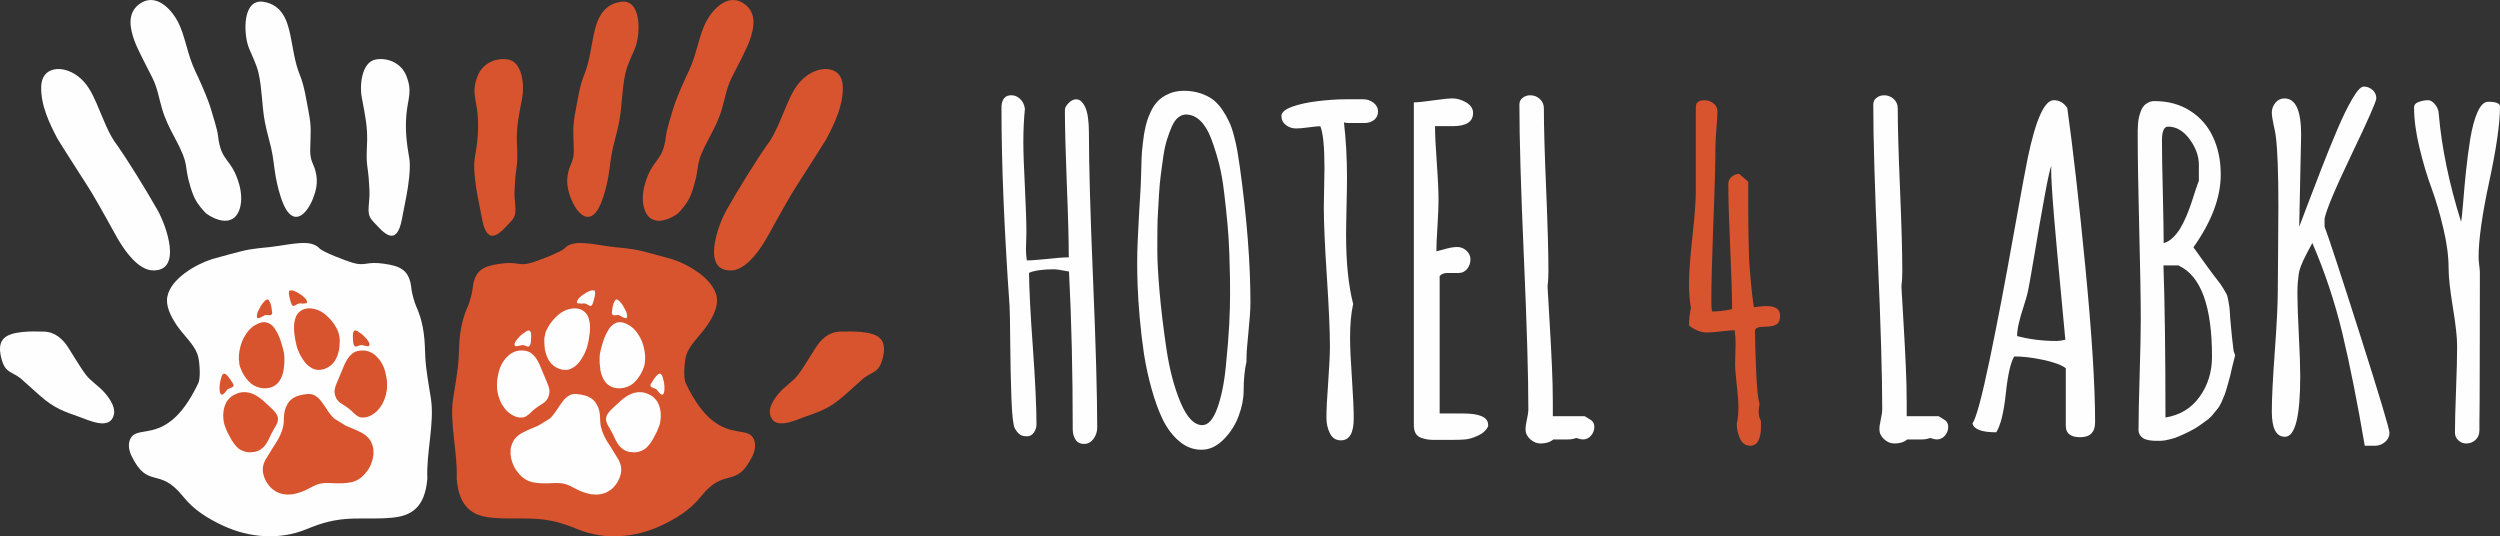<?xml version="1.0" encoding="UTF-8"?>
<!DOCTYPE svg PUBLIC "-//W3C//DTD SVG 1.0//EN" "http://www.w3.org/TR/2001/REC-SVG-20010904/DTD/svg10.dtd">
<!-- Creator: CorelDRAW 2017 -->
<svg xmlns="http://www.w3.org/2000/svg" xml:space="preserve" width="67.564mm" height="14.494mm" version="1.0" style="shape-rendering:geometricPrecision; text-rendering:geometricPrecision; image-rendering:optimizeQuality; fill-rule:evenodd; clip-rule:evenodd"
viewBox="0 0 4794.65 1028.53"
 xmlns:xlink="http://www.w3.org/1999/xlink">
 <rect x="0" y="0" width="4794.65" height="1028.53" fill="#333333" stroke="none"/>
 <defs>
  <style type="text/css">
   <![CDATA[
    .fil2 {fill:#FEFEFE}
    .fil1 {fill:#D8542E}
    .fil0 {fill:#FEFEFE;fill-rule:nonzero}
   ]]>
  </style>
 </defs>
 <g id="Středová_x0020_čára">
  <g id="_1234927514176">
   <path class="fil0" d="M4708.25 829.64c0,-18.45 0.72,-46.21 2.15,-83.11 1.43,-36.77 2,-64.52 2,-82.97 0,-16.74 -2.72,-41.49 -8.16,-74.26 -5.44,-32.9 -8.15,-57.64 -8.15,-74.39 0,-23.32 -3.43,-49.21 -10.3,-77.83 -6.72,-28.61 -14.45,-54.36 -22.75,-77.11 -8.44,-22.74 -16.02,-48.36 -22.89,-76.82 -6.86,-28.61 -10.3,-54.22 -10.3,-77.11 0,-5.01 3.15,-8.59 9.3,-10.73 6.15,-2.15 12.16,-3.15 18.03,-3.15 4.15,0 8.44,2.73 13.02,8.16 4.44,5.29 6.72,11.44 7,18.17 5.58,64.95 19.89,133.75 42.78,206.72 1.14,-5.15 2.43,-17.46 4.01,-36.91 1.57,-19.46 3.29,-39.34 5.44,-59.8 2.14,-20.46 4.86,-41.05 8.15,-61.95 3.43,-20.88 8.01,-37.91 13.87,-51.36 5.87,-13.31 12.74,-20.03 20.46,-20.03 15.17,0 22.74,3 22.74,9.15 0,32.19 -6.86,80.11 -20.59,143.77 -13.74,63.66 -20.47,112.02 -20.47,145.06 0,3.29 0.29,8.3 1.15,14.88 0.86,6.44 1.29,11.45 1.29,14.74l0 13.02c0,25.17 0,63.08 -0.15,113.87 -0.14,50.65 -0.28,88.55 -0.28,113.74 0,4.72 0,11.87 -0.14,21.31 -0.14,9.59 -0.28,16.6 -0.28,21.32l0 19.31c0,7.59 -2.43,13.59 -7.44,18.32 -5.14,4.58 -11.01,6.87 -17.74,6.87 -5.86,0 -10.86,-2.01 -15.16,-6.01 -4.44,-4.14 -6.59,-9.01 -6.59,-14.88zm-250.07 -395.13c8.3,22.03 31.19,91.7 68.52,208.87 37.2,117.16 55.94,179.4 55.94,186.69 0,7.02 -2.86,12.88 -8.44,17.6 -5.58,4.72 -11.88,7.16 -18.88,7.16 -2.43,0 -6.01,0 -10.45,0 -4.44,0 -7.72,0 -9.59,0 -14.02,-82.55 -28.32,-154.22 -42.77,-215.02 -14.59,-60.66 -33.91,-118.6 -57.8,-173.82 -2.57,4.72 -5.86,10.88 -9.73,18.31 -3.86,7.59 -6.43,12.74 -7.72,15.31 -1.29,2.72 -2.86,6.58 -4.87,11.73 -1.85,5.14 -3.14,9.87 -3.72,13.87 -0.57,4.01 -1.14,9.15 -1.72,15.31 -0.57,6.15 -0.85,13.44 -0.85,21.74 0,17.88 1,44.49 2.71,79.69 1.87,35.2 2.72,61.66 2.72,79.54 0,77.4 -9.72,116.17 -29.32,116.17 -16.74,0 -25.18,-16.02 -25.18,-48.21 0,-25.75 2,-64.23 5.72,-115.73 3.72,-51.36 5.73,-89.99 5.73,-115.74 0,-11.45 0.14,-35.91 0.57,-73.68 0.43,-37.76 0.57,-67.52 0.57,-89.26 0,-62.38 -1.58,-107.16 -5,-134.19 -0.29,-3.15 -1.58,-10.01 -4.01,-20.74 -2.29,-10.73 -3.58,-18.74 -3.58,-24.18 0,-7.15 2.43,-13.59 7.01,-19.03 4.58,-5.44 10.44,-8.16 17.31,-8.16 21.32,0 31.9,23.18 31.9,69.68 0,0.28 -1.28,59.08 -3.71,176.52 1.85,-5 7.15,-19.03 15.87,-41.91 8.73,-22.89 17.6,-46.21 26.9,-69.96 9.15,-23.74 19.03,-47.92 29.47,-72.67 10.45,-24.75 20.31,-44.92 29.61,-60.8 9.15,-15.73 16.45,-23.6 21.74,-23.6 6.44,0 12.01,2.15 17.02,6.44 4.87,4.44 7.3,9.73 7.3,16.16 0,5.58 -15.59,41.06 -46.92,106.44 -31.33,65.38 -48.79,106.72 -52.36,124.32l0 15.17zm-300.14 -191.7c-7.86,0 -11.72,8.87 -11.72,26.75 0,23.31 0.57,56.93 1.71,100.85 1,44.06 1.57,75.97 1.57,95.84 5.88,-1.43 11.6,-4.72 17.03,-9.86 5.44,-5.15 10.16,-11.01 14.3,-17.6 4.01,-6.58 8.02,-14.45 11.88,-23.46 3.87,-9.15 7,-17.32 9.45,-24.75 2.43,-7.44 5,-15.6 8.01,-24.47 2.85,-9.01 5.14,-15.45 6.86,-19.31l0 -30.62c0,-16.73 -5.86,-33.18 -17.74,-49.21 -11.87,-16.16 -25.75,-24.17 -41.34,-24.17zm20.46 266.66l0 -0.43 -29.33 0c2.58,70.95 3.87,168.24 3.87,291.69 27.61,-4.44 49.5,-17.59 65.38,-39.63 15.87,-21.89 23.89,-47.64 23.89,-77.25 0,-96.71 -21.32,-154.8 -63.8,-174.39zm108.15 172.25c-1.28,5.58 -3.29,13.31 -5.86,23.03 -1.86,8.87 -3.43,15.45 -4.58,19.46 -1.14,4 -2.58,9.58 -4.58,16.74 -2,7.15 -3.73,12.44 -5.01,15.87 -1.43,3.58 -3.43,8.15 -5.86,13.87 -2.58,5.73 -5.01,10.02 -7.59,13.02 -2.57,2.87 -5.58,6.59 -9.15,11.16 -3.72,4.72 -7.58,8.44 -11.87,11.3 -4.14,3.01 -8.87,6.29 -14.16,10.16 -5.29,3.73 -11.3,7.3 -17.88,10.6 -6.58,3.43 -13.73,6.72 -21.6,10.01 -3.29,1.71 -8.87,3.58 -16.74,5.58 -7.73,1.86 -13.31,2.86 -16.74,2.86 -0.28,0 -0.85,0 -1.71,0 -4.44,0 -7.87,0 -10.44,0 -2.44,0 -6.02,-0.28 -10.74,-1 -4.58,-0.72 -8.15,-1.86 -10.59,-3.15 -2.58,-1.43 -4.86,-3.58 -7.01,-6.29 -2,-2.86 -3.14,-6.29 -3.14,-10.59 0,-23.46 0.72,-58.65 2.14,-105.72 1.44,-46.93 2.15,-82.11 2.15,-105.72 0,-38.48 -1,-96.71 -3,-174.39 -1.86,-77.83 -2.87,-136.05 -2.87,-174.53 0,-0.57 0,-1.44 0,-2.58 0,-4.72 0,-8.58 0,-11.3 0,-2.86 0.14,-6.87 0.57,-12.16 0.43,-5.29 1,-9.72 1.86,-13.16 0.86,-3.58 2,-7.44 3.58,-11.59 1.58,-4.14 3.43,-7.59 5.72,-10.02 2.15,-2.57 5.01,-4.72 8.59,-6.58 3.43,-1.86 7.44,-2.72 11.87,-2.72 26.32,0 49.21,6.3 68.53,18.74 19.45,12.45 34.04,29.19 43.77,50.36 9.87,21.03 14.74,45.06 14.74,71.95 0,43.64 -17.45,89.98 -52.36,139.35 9.45,13.3 18.74,26.18 27.61,38.48 9.01,12.3 15.31,20.59 18.88,25.03 3.58,4.29 7.44,9.73 11.3,16.31 3.86,6.58 6.15,10.58 6.72,12.16 0.57,1.58 1.58,5.87 2.87,13.16 1.43,7.3 2.29,13.6 2.43,18.88 0.14,5.3 0.86,15.17 2.29,29.76 1.28,14.59 3,29.61 5,45.35 0.29,1 0.86,2.72 1.72,4.73 0.72,2.14 1.14,3.29 1.14,3.58zm-322.17 -476.68c11.16,79.4 22.89,182.54 35.18,309.73 12.31,127.18 18.46,225.46 18.46,295.13 0,19.03 -9.59,28.61 -28.61,28.61 -18.46,0 -27.61,-7.3 -27.61,-21.89l0 -110.44c-8.15,-6.29 -22.6,-11.59 -43.34,-16.02 -20.89,-4.44 -39.35,-6.58 -55.52,-6.58 -7,11.59 -12.44,35.33 -16.17,71.24 -3.86,35.91 -9.86,60.65 -18.31,74.25 -27.61,0 -42.78,-5.58 -45.64,-16.89 7.3,-10.58 18.17,-51.35 32.91,-122.02 14.73,-70.67 29.76,-149.49 45.2,-236.19 15.59,-86.84 24.89,-137.2 27.9,-151.08 15.45,-73.82 32.05,-110.73 49.93,-110.73 10.58,0 19.17,4.87 25.61,14.59l0 -1.71zm-3.44 446.49c-0.85,-10.16 -3.72,-40.63 -8.58,-91.42 -4.87,-50.78 -9.15,-98.57 -13.02,-143.63 -3.72,-44.92 -5.58,-75.1 -5.58,-90.56 0,-3.57 0.14,-6 0.43,-7.44 -2,2.29 -6.29,21.32 -12.88,57.22 -6.58,35.92 -13.31,74.26 -20.03,115.03 -6.87,40.92 -11.3,65.38 -13.31,73.25 -1.28,5.29 -3.86,13.59 -7.44,25.03 -3.72,11.45 -6.58,21.46 -8.59,30.05 -2.14,8.73 -3.29,17.17 -3.57,25.46 23.74,6.29 49.06,9.45 76.24,9.45 4.15,0 9.59,-0.87 16.31,-2.43zm-304.29 146.63l61.24 0c1.43,0.86 3.57,2.15 6.44,4.01 3,1.86 5,3.14 6.29,4 1.29,0.86 2.58,2.43 3.87,4.58 1.14,2.29 1.86,4.87 1.86,7.59 0,6.44 -2.14,12.16 -6.29,17.02 -4.29,5.01 -9.45,7.44 -15.59,7.44 -1,0 -2.43,-0.14 -3.87,-0.43 -1.57,-0.28 -3.29,-0.71 -5.14,-1.28 -1.72,-0.57 -3.15,-0.86 -3.87,-1.14 -4.86,1.86 -10.3,2.86 -16.45,2.86 -3,0 -7.58,0 -13.74,0 -6.15,0 -10.86,0 -13.87,0 -5.86,5.14 -14.02,7.73 -24.32,7.73 -7.3,0 -13.87,-2.73 -19.88,-8.16 -6.01,-5.43 -9.01,-11.87 -9.01,-19.03 0,-4.58 0.86,-10.87 2.72,-19.17 1.86,-8.15 2.72,-14.45 2.72,-18.59 0,-65.1 -2.86,-162.67 -8.58,-292.57 -5.73,-130.04 -8.59,-227.6 -8.59,-292.69 0,-5.29 2,-9.59 6.29,-12.74 4.14,-3.29 9.01,-4.86 14.59,-4.86 7.01,0 13.16,2.43 18.32,7.15 5.15,4.86 7.72,10.73 7.72,17.88 0,34.62 1.43,86.69 4.44,156.22 2.86,69.38 4.29,121.31 4.29,155.79 0,10.16 -0.43,19.31 -1.58,27.61l0 3.72c0.86,16.17 2.14,39.2 4.01,69.24 1.71,30.05 3.29,57.23 4.29,81.69 1.14,24.47 1.71,47.65 1.71,69.38l0 26.75zm-678.68 0l61.23 0c1.43,0.86 3.58,2.15 6.44,4.01 2.99,1.86 5,3.14 6.29,4 1.28,0.86 2.58,2.43 3.87,4.58 1.14,2.29 1.85,4.87 1.85,7.59 0,6.44 -2.14,12.16 -6.29,17.02 -4.29,5.01 -9.45,7.44 -15.6,7.44 -1,0 -2.43,-0.14 -3.86,-0.43 -1.58,-0.28 -3.29,-0.71 -5.15,-1.28 -1.72,-0.57 -3.14,-0.86 -3.86,-1.14 -4.86,1.86 -10.3,2.86 -16.45,2.86 -3.01,0 -7.59,0 -13.74,0 -6.15,0 -10.86,0 -13.87,0 -5.86,5.14 -14.02,7.73 -24.32,7.73 -7.3,0 -13.87,-2.73 -19.88,-8.16 -6.01,-5.43 -9.02,-11.87 -9.02,-19.03 0,-4.58 0.87,-10.87 2.73,-19.17 1.86,-8.15 2.72,-14.45 2.72,-18.59 0,-65.1 -2.86,-162.67 -8.59,-292.57 -5.72,-130.04 -8.58,-227.6 -8.58,-292.69 0,-5.29 2,-9.59 6.29,-12.74 4.14,-3.29 9.01,-4.86 14.59,-4.86 7.01,0 13.16,2.43 18.31,7.15 5.15,4.86 7.73,10.73 7.73,17.88 0,34.62 1.43,86.69 4.44,156.22 2.86,69.38 4.29,121.31 4.29,155.79 0,10.16 -0.43,19.31 -1.58,27.61l0 3.72c0.86,16.17 2.14,39.2 4,69.24 1.72,30.05 3.29,57.23 4.29,81.69 1.15,24.47 1.72,47.65 1.72,69.38l0 26.75zm-217.02 -5.15c29.33,0 44.49,0 45.21,0 31.9,0 47.78,7.3 47.78,21.89l0 2.72c-3.86,7.86 -10.45,13.88 -19.88,18.03 -9.3,4.29 -17.46,6.58 -24.46,7.15 -7.01,0.57 -16.17,0.86 -27.61,0.86l-26.9 0c-6.44,0 -11.59,-0.15 -15.46,-0.57 -4,-0.43 -8.44,-1.57 -13.45,-3.14 -5,-1.72 -8.72,-4.58 -11.16,-8.58 -2.29,-4.15 -3.58,-9.3 -3.58,-15.74l0 -619.31c7.3,0 19.74,-1.28 37.34,-3.86 17.59,-2.43 29.9,-3.73 36.91,-3.73 8.58,0 17.31,2.58 26.18,7.73 8.73,5.15 13.16,11.88 13.16,20.17 0,16.88 -13.02,25.33 -38.91,25.33 -2.87,0 -7.01,0 -12.45,0 -5.44,0 -9.59,0 -12.31,0 -4.15,0 -7.3,0 -9.3,0 0,15.59 1.14,39.34 3.44,70.82 2.29,31.61 3.29,55.22 3.29,70.96 0,11.45 -0.72,28.18 -2,50.07 -1.43,21.89 -2.14,37.91 -2.14,48.07 3.14,-0.57 7.29,-1.72 12.58,-3.14 5.3,-1.58 10.16,-2.73 14.74,-3.73 4.44,-0.86 8.73,-1.28 12.87,-1.28 6.44,0 12.31,2.29 17.45,7 5.15,4.73 7.73,10.3 7.73,16.6 0,7.01 -2.14,13.02 -6.29,18.31 -4.15,5.29 -9.59,7.88 -16.31,7.88 -1.72,0 -5,0 -9.87,0 -4.86,0 -8.73,0 -11.59,0 -6.58,0 -11.73,1.99 -15.02,5.86l0 263.65zm-165.94 -210.44l0 0.43c-4,18.17 -5.87,39.91 -5.87,65.37 0,17.32 1.14,43.07 3.58,77.11 2.29,34.05 3.44,59.8 3.44,77.11 0,27.9 -8.16,41.92 -24.61,41.92 -9.59,0 -16.59,-4.44 -21.03,-13.45 -4.44,-8.87 -6.73,-18.89 -6.73,-29.76 0,-15.31 1.14,-38.19 3.43,-68.67 2.14,-30.47 3.29,-53.22 3.29,-68.24 0,-29.61 -2.01,-74.24 -5.88,-133.76 -3.86,-59.37 -5.86,-104 -5.86,-133.61 0,-4.44 0.29,-15.31 0.57,-32.62 0.43,-17.31 0.71,-31.47 0.71,-42.34 0,-41.06 -2.71,-67.67 -8,-79.98 -4.14,0 -11.59,0.72 -22.18,2.14 -10.59,1.43 -18.74,2.15 -24.32,2.15 -7.3,0 -13.74,-2.15 -19.46,-6.59 -5.72,-4.44 -8.58,-10.16 -8.58,-17.3 0,-6.88 6.87,-12.74 20.46,-17.74 13.73,-5.01 30.47,-8.59 50.07,-10.88 19.74,-2.29 36.91,-3.43 51.36,-3.43 14.59,0 26.46,0 35.62,0 7.01,0 13.45,2.29 19.17,6.72 5.72,4.44 8.58,10.01 8.58,16.88 0,6.72 -2.58,12.01 -7.59,16.02 -5,3.87 -11.16,5.88 -18.45,5.88 -3.58,0 -8.73,0 -15.45,0 -6.73,0 -11.73,0 -15.17,0 -3.86,0 -6.87,-0.43 -8.72,-1.3 3.85,33.06 5.86,68.24 5.86,105.73 0,12.01 -0.28,30.32 -0.86,55.08 -0.57,24.75 -0.87,43.2 -0.87,55.51 0,52.21 4.44,96.14 13.45,131.61zm-210.01 167.1c0,14.87 -3.14,30.89 -9.45,47.92 -6.29,17.03 -15.87,32.05 -28.9,45.21 -13.01,13.16 -27.18,19.74 -42.49,19.74 -15.45,0 -29.47,-5.29 -42.2,-15.88 -12.74,-10.72 -23.18,-24.31 -31.47,-40.91 -8.16,-16.6 -15.45,-36.48 -21.89,-59.51 -6.44,-23.04 -11.3,-45.64 -14.73,-67.53 -3.29,-21.89 -6,-45.06 -8.15,-69.38 -2.14,-24.33 -3.43,-44.49 -4,-60.66 -0.57,-16.02 -0.87,-31.04 -0.87,-45.06 0,-14.45 0.43,-29.47 1.15,-45.06 0.72,-15.45 1.58,-33.91 2.86,-55.22 1.28,-21.45 2.15,-36.48 2.72,-45.06 0.29,-5.16 0.57,-13.45 0.86,-25.19 0.28,-11.73 0.57,-21.74 0.86,-29.76 0.28,-8.15 1.14,-18.17 2.58,-30.04 1.28,-11.88 3,-22.03 5.01,-30.33 1.85,-8.44 4.86,-17.32 9.01,-26.47 4,-9.15 8.87,-16.73 14.45,-22.46 5.58,-5.72 12.59,-10.44 21.17,-14.16 8.44,-3.86 18.17,-5.72 29.04,-5.72 11.16,0 21.61,1.58 31.05,4.58 9.45,3.15 17.6,7.16 24.18,12.02 6.44,4.87 12.45,11.44 18.03,19.31 5.44,8.02 9.87,15.88 13.31,23.46 3.58,7.44 6.73,16.6 9.44,27.33 2.87,10.58 4.87,20.03 6.3,28.32 1.43,8.3 3,18.03 4.58,29.19 13.73,98.28 20.59,185.69 20.59,262.52 0,12.58 -1.28,31.04 -3.72,55.08 -2.57,24.18 -3.86,42.06 -3.86,53.93l0 3.73c-3.58,15.74 -5.44,34.47 -5.44,56.08zm-110.58 -530.04c-5.29,0 -10.44,2 -15.17,5.86 -4.72,3.87 -8.72,9.73 -12.16,17.6 -3.29,7.87 -6.44,16.17 -9.15,24.89 -2.86,8.87 -5.14,19.6 -7.01,32.33 -1.71,12.73 -3.29,24.18 -4.72,34.47 -1.43,10.3 -2.57,22.6 -3.43,36.92 -0.87,14.16 -1.44,25.89 -2.01,34.76 -0.57,8.87 -1,19.74 -1.14,32.19 -0.14,12.59 -0.14,21.03 -0.14,25.18 0,4.15 0,10.01 0,17.6 0,18.45 1.43,44.05 4.15,76.68 2.85,32.62 7.15,69.38 13.16,110.02 6.01,40.63 15.17,75.24 27.33,104.01 12.16,28.75 26.03,43.2 41.63,43.2 11.3,0 20.74,-10.72 28.61,-32.04 7.73,-21.32 13.31,-48.07 16.46,-80.26 3.29,-32.05 5.44,-59.23 6.58,-81.25 1.14,-22.03 1.58,-41.06 1.58,-56.94 0,-11.16 0,-22.03 -0.15,-32.76 -0.14,-10.59 -0.57,-26.04 -1.28,-46.21 -0.71,-20.32 -1.85,-39.2 -3.58,-56.94 -1.57,-17.74 -3.71,-37.33 -6.29,-58.94 -2.43,-21.46 -5.86,-40.63 -10.16,-57.36 -4.44,-16.74 -9.3,-32.48 -14.88,-47.07 -5.58,-14.73 -12.58,-26.04 -20.74,-34.04 -8.3,-7.87 -17.45,-11.88 -27.46,-11.88zm-232.19 -7.87c-0.28,-4.15 1.86,-8.73 6.72,-13.73 4.72,-5.01 9.73,-7.58 15.03,-7.58 6.72,0 12.44,5 17.16,15.02 4.73,10.16 7.15,26.61 7.15,49.5 0,62.8 2.73,157.07 8.01,282.96 5.29,125.76 7.87,219.88 7.87,282.4 0,7.59 -2.29,14.59 -7.01,21.18 -4.86,6.58 -10.87,9.87 -18.03,9.87 -7.59,0 -13.16,-2.87 -16.6,-8.44 -3.58,-5.58 -5.29,-12.16 -5.29,-20.03 0,-106.58 -2.29,-207.29 -7.15,-302.15 -15.31,-2.85 -24.47,-4.29 -27.61,-4.29 -22.6,0 -38.91,2.29 -49.06,6.87 0.28,31.19 2.71,79.25 7.43,143.92 4.58,64.67 6.87,113.59 6.87,146.93 0,5.58 -1.72,10.73 -5,15.45 -3.43,4.72 -7.73,7.15 -13.02,7.15 -5.86,0 -10.44,-1.14 -13.59,-3.29 -3.29,-2.29 -6.59,-6.15 -9.87,-11.73 -3.14,-5.44 -5.29,-24.47 -6.59,-57.23 -1.14,-32.9 -1.99,-68.81 -2.29,-108.02 -0.28,-39.05 -0.71,-62.37 -1.28,-69.95 -10.3,-146.93 -15.46,-272.39 -15.46,-376.11l0 -6.29c0.86,-14.31 7.16,-21.46 18.88,-21.46 6.16,0 11.74,2.29 16.74,7.01 5.01,4.58 8.16,10.87 9.3,19.03 -2,20.03 -3.01,41.2 -3.01,63.52 0,19.17 1.01,48.06 3.01,86.7 1.85,38.62 2.86,67.66 2.86,86.83 0,3.29 -0.14,8.59 -0.43,15.73 -0.28,7.16 -0.43,12.45 -0.43,16.02 0,8.01 0.58,15.31 1.72,21.89 8.87,0 22.32,-1.01 40.06,-2.87 17.73,-2 31.18,-3 40.34,-3 0,-30.18 -1.14,-76.68 -3.72,-139.34 -2.43,-62.8 -3.72,-110.3 -3.72,-142.49z"/>
   <path class="fil1" d="M3321.85 592.88c0,-25.75 -1.14,-65.1 -3.58,-118.45 -2.43,-53.22 -3.57,-93.71 -3.57,-121.75 0,-5.86 2.29,-10.59 6.72,-14.02 4.44,-3.43 9.01,-5.29 13.87,-5.29l17.6 15.16c0,3.29 0,12.02 0,26.19 0,14.16 0,23.46 0,27.89 0,4.44 0,13.02 0.14,25.76 0.14,12.73 0.28,22.03 0.43,27.89 0.15,5.87 0.43,14.45 0.72,25.75 0.14,11.3 0.57,20.6 1.15,27.9 0.57,7.3 1.28,15.73 2.14,25.61 0.86,9.73 1.72,19.03 2.72,27.61 1,8.73 2.14,17.3 3.58,26.03 0.57,0 3.86,-0.43 10.02,-1.14 6.15,-0.71 11.01,-1 14.73,-1 17.02,0 25.46,6.15 25.46,18.46 0,8.44 -2.43,14.02 -7.3,16.88 -4.86,2.71 -11.73,4.14 -20.74,4.14 -13.45,0 -20.03,2.58 -20.03,7.58 0,19.17 0.72,45.78 2.29,79.54 1.43,33.76 3.72,53.94 6.44,60.37 -1.14,6.73 -1.71,12.02 -1.71,15.88 0,7.01 1.43,12.73 4.29,17.17l0 15.6c0,8 -1.72,15.45 -4.86,22.17 -3.29,6.73 -8.44,10.02 -15.74,10.02 -8.58,0 -15.02,-4.44 -19.31,-13.16 -4.15,-8.87 -6.3,-18.03 -6.3,-27.47l0 -3c2.01,-6.58 3.01,-17.03 3.01,-30.91 0,-9.44 -1,-23.46 -3.15,-41.91 -2.14,-18.32 -3.14,-32.19 -3.14,-41.34 0,-4.29 0.14,-10.45 0.43,-18.74 0.28,-8.15 0.43,-14.45 0.43,-18.6 0,-9.72 -0.57,-18.59 -1.72,-26.32 -5.01,0 -13.59,0.71 -25.6,2.14 -12.02,1.43 -21.32,2.15 -28.04,2.15l0 0c-10.88,0 -22.18,-4.44 -33.91,-13.31 0,-12.88 1.29,-23.89 3.73,-33.19 -2.43,-13.31 -3.73,-29.47 -3.73,-48.21 0,-19.45 2.15,-48.93 6.44,-88.41 4.29,-39.34 6.58,-68.24 6.58,-86.7l0 -158.94c0,-3.58 0.28,-6.44 0.72,-8.58 0.57,-2.15 2.15,-4.01 4.72,-5.58 2.43,-1.72 6.15,-2.58 10.88,-2.58 6.43,0 12.15,2 17.3,5.87 5.3,3.86 7.87,9.01 7.87,15.45 0,7.3 -0.72,18.32 -2,33.19 -1.14,14.73 -1.86,25.89 -1.86,33.47 0,31.33 -1.29,80.4 -4.01,147.5 -2.57,67.1 -3.86,117.17 -3.86,150.35 0,6.72 0.43,13.16 1.15,19.31 11.72,0 24.6,-1.43 38.62,-4.43z"/>
   <path class="fil1" d="M1314.65 687.31c-2.84,15.51 -3.48,39.2 0.38,47.34 17.07,36.01 34.08,57.51 49.97,70.66 36.95,30.59 67.8,16 79.08,33.91 6.6,10.49 4.55,24.01 -1.09,35.51 -31.62,64.54 -52.29,19.37 -98.54,77.26 -20.73,25.92 -47.18,42.41 -77.56,56.49 -49.6,22.99 -107.62,27.58 -158.91,6.56 -31.44,-12.88 -54.42,-19.32 -89.21,-20.46 -24.51,-0.8 -48.28,0.89 -75.86,-1.75 -35.89,-3.45 -62.64,-18.95 -67.1,-75.25 2.36,-48.01 -13.74,-105.47 -7,-151.81 3.94,-27.11 9.79,-54.65 11.03,-82.28 1.18,-26.11 0.31,-58.34 17.94,-97.24 2.5,-5.53 7.84,-24.41 8.45,-31.25 3.41,-38.29 22.36,-44.64 52.47,-49.15 34.81,-5.21 35.48,5.51 60.63,-1.94 12.5,-3.7 56.74,-20.39 63.44,-27.56 5.56,-5.95 13.01,-8.82 21.31,-9.89 19.04,-2.46 52.34,5.19 74.1,7.42 36.2,3.71 39.44,3.51 80.74,14.88 9.79,2.7 19.59,5.39 29.39,8.08 31.26,9.84 79.66,37.51 86.21,72.24 3.31,17.54 -6.15,37.12 -18.36,55.15 -14.36,21.22 -37.1,38.95 -41.52,63.07zm78.72 -284.53c23.31,-41.15 60.53,-100.69 76.14,-122.58 17.94,-22.38 28.81,-54.98 40.98,-82.59 9.22,-20.9 18.39,-38.75 36.23,-51.97 29.05,-21.54 68.91,-18.36 69.72,20.71 0.75,36.05 -15.63,69.74 -31.06,99.34 -2.38,4.57 -58.69,92.54 -59.51,93.69 -5.3,7.52 -33.16,56.49 -50.64,88.61 -27.32,50.19 -52.4,69.44 -71.37,70.52 -59.34,3.38 -27.67,-85.39 -10.48,-115.74zm-116.14 -142.01c1.56,-13.87 9.79,-37.54 13.43,-51.02 3.47,-12.84 15.04,-40.5 24.46,-61 2.01,-4.38 4.04,-8.64 6.04,-12.85 15.75,-33.23 18.99,-68.18 33.81,-95.45 14.55,-26.8 44.53,-55.3 74.63,-31.51 22.42,17.72 16.22,46.5 7.98,69.18 -6.26,17.29 -22.94,48.11 -34.32,70.87 -10.09,20.18 -12.87,40.25 -18.67,59.78 -6.26,21.06 -14.65,37.23 -23.99,54.67 -30.73,57.41 -16.35,48.94 -30.59,95.43 -6.46,21.13 -11.61,31.32 -29.79,50.4 -23.31,16.85 -55.87,24.45 -65.28,-11.32 -3.48,-13.21 -2.43,-29.61 1.68,-44.18 14.55,-51.48 34.79,-41.29 40.61,-93.01zm-188.11 100c-2.09,-10.38 -1.91,-21.08 1.6,-34.08 3.31,-12.28 10.08,-18.45 9.76,-39.12 -0.53,-34.68 -3.16,-41.11 3.44,-75.29 4.26,-22.05 7.76,-47.31 16.19,-67.93 10.67,-26.07 12.92,-51.63 18.64,-78 5.19,-23.87 14.24,-57.33 51.74,-62.87 39.47,-5.85 37.67,57.67 29.13,84.06 -4.29,13.26 -15.62,32.96 -20.05,52.49 -7.18,31.65 -6.24,63.43 -12.37,94.92 -3.09,15.88 -7.76,31.93 -11.57,47.82 -4.66,19.4 -5.69,37.8 -9.1,56.79 -2.33,12.99 -7.15,33.94 -14.04,50.47 -23.28,55.82 -55.54,9.7 -63.37,-29.25zm-101.2 -13.38c-1.99,28.73 -1.34,24.59 0.35,47.43 1.65,22.11 -3.31,24.38 -17.93,40.02 -17.94,19.19 -36.92,31.5 -45.63,-14.02 -3.41,-17.83 -7.48,-38.23 -8.66,-44.45 -4.24,-22.19 -7.94,-51.06 -6.17,-68.96 6.15,-34.93 8.5,-58.79 6.18,-86.86 -2.68,-32.37 -12.39,-44.57 0.45,-76.04 9.34,-22.88 34.3,-34.35 57.79,-30.47 29.02,4.79 31.48,53.91 27.18,73.38 -0.6,3.69 -2.59,13.53 -4.46,23.67 -6.21,33.69 -6.51,48.18 -5.09,77.43 1.33,27.39 -2.75,35.2 -4.02,58.86zm661.32 384.28c-10.11,9.01 -20.22,18.03 -30.32,27.04 -27.92,24.92 -48.48,31.19 -75.23,40.66 -19.47,6.89 -59.53,26.7 -66.73,-4.26 -4.02,-17.25 14.07,-39.46 25.8,-50.13 20.18,-18.33 21.84,-15.85 38.08,-40.8 8.46,-12.99 17.76,-28.18 22.72,-36.12 10.72,-17.15 25.89,-31.53 47.32,-32.06 13.78,-0.35 27.18,-0.7 41.12,0.71 32.2,3.26 48.34,13.28 42.09,44.76 -7.71,38.78 -22.31,27.61 -44.86,50.19z"/>
   <path class="fil2" d="M1108.09 581.65l7.48 0.62c1.81,-0.06 4.09,-0.7 6.05,-0.29 10.11,2.12 12.84,15.56 19.18,-14.6 0.53,-2.51 0.89,-5.36 0.33,-7.71l-0.72 -2.45c-5.68,-1.19 -8.65,0.18 -14.83,3.42 -0.09,0.05 -0.22,0.11 -0.31,0.16l-6.2 3.9c-4.07,2.65 -9.88,7.3 -11.91,11.77 -0.7,1.54 -1.49,4.68 0.92,5.19zm78.57 22.64c2.33,0.5 5.46,3.22 7.78,4.09 3.68,1.37 10.82,5.85 7.54,-7.42 -0.51,-2.07 -0.84,-2.6 -1.61,-4.36l-5.4 -10.2c-2.87,-4.45 -3.19,-4.42 -6.28,-7.98l-1.62 -1.86c-0.58,-0.52 -0.44,-0.38 -1.2,-0.88 -4.89,-3.23 -6,-0.31 -8.03,3.65 -1.55,3.02 -1.65,5.09 -2.78,8.53l-1.65 12.19c0.98,7.69 8.66,3.29 13.25,4.25zm-199.66 54.56c-2.14,10.16 11.8,1.97 16.98,3.07 3.39,0.71 4.41,1.93 7.52,2.58 7.85,1.65 6.85,-13.41 7.15,-19.23 0.17,-3.22 -0.01,-10.5 -3.75,-11.28 -2.07,-0.43 -3,0.06 -5.37,1.33l-7.49 5.1c-1.23,1.1 -2.24,1.83 -3.5,2.93l-6.35 6.85c-1.45,1.82 -4.63,6.07 -5.17,8.66zm260.44 79.47c-0.57,2.73 2.14,4.25 4.23,5.14 9.45,4.04 5.49,1.06 11.88,8.9 9.95,12.21 11.17,-3.12 10.77,-10.78l-0.57 -5.45c-0.67,-4.44 -3.07,-18.62 -7.62,-19.58 -4.58,-0.96 -12.58,11.03 -14.83,14.9 -0.78,1.34 -3.49,5.17 -3.85,6.87zm-201.53 -99.12l-1.82 8.69c-0.48,2.29 -0.09,14.25 0.39,17.64l0.42 3.47c0.06,0.36 0.1,0.7 0.16,1.15 0.12,0.87 0.17,1.32 0.42,2.22 1.97,7.16 2.61,10.62 6.47,17.42 0.05,0.09 0.12,0.21 0.17,0.3l1.44 2.39c8.62,13.57 28.02,21.3 41.95,14.41 12.59,-6.22 17.34,-14.36 23.95,-25.8 0.79,-1.38 0.55,-0.7 1.11,-2.11l2.99 -6.9c4,-7.89 8.46,-33.42 7.91,-43.37 -0.05,-0.94 0.05,-1.55 0.04,-2.52 -0.09,-6.31 -0.95,-10.41 -2.66,-16.16 -2.75,-9.23 -10.54,-16.06 -20.13,-18.07 -6.61,-1.39 -15.51,-0.23 -21.84,2.25 -1.82,0.72 -2.77,1.21 -4.54,1.97 -0.54,0.23 -0.46,0.17 -0.97,0.42l-3.33 1.92c-1.51,0.86 -2.69,1.61 -4.09,2.66 -0.41,0.31 -0.36,0.28 -0.82,0.65 -1.34,1.05 0.79,-0.6 -0.55,0.44 -8.02,6.24 -17.18,16.65 -21.87,25.79l-2.55 5.01c-0.86,1.89 -1.72,3.66 -2.24,6.13zm105.12 36.69c-1.09,5.14 -1.38,14.58 -1.01,19.81l1.31 12.88c1.21,8.92 4.9,18.73 10.8,25.42 11.9,13.51 32.29,13.23 46.77,5.05 8.13,-4.6 13.97,-12.31 18.98,-20.02 3.29,-5.07 7.35,-14.8 8.48,-20.17l1.01 -10.65c0.01,-10.96 -1.33,-17.7 -4.22,-27.63 -2.4,-8.26 -5.51,-13.62 -10,-20.53l-2.59 -3.72c-0.06,-0.08 -0.16,-0.19 -0.22,-0.28 -0.06,-0.08 -0.15,-0.19 -0.21,-0.27 -0.06,-0.09 -0.15,-0.2 -0.21,-0.28 -2.22,-2.83 -7.59,-8.03 -10.72,-10.08l-2.93 -1.83c-3.52,-2.21 -8.67,-4.41 -12.92,-5.29 -11.5,-2.42 -20.77,5.09 -26.06,13.64l-4.67 8.15c-4.61,8.7 -9.7,26.79 -11.59,35.79zm114.54 136.76c2.64,-12.56 2.52,-25.65 -2.48,-37.5 -0.71,-1.67 -1.42,-2.73 -2.24,-4.36 -1.25,-2.48 -1.99,-2.85 -3.56,-4.75 -4.34,-5.21 -7.44,-7.32 -13.41,-9.98 -6.06,-2.7 -7.2,-3.05 -14.93,-3.97l-5.73 0.16c-8.87,0.8 -15.81,4.12 -22.98,8.79 -8.09,5.27 -14.94,12.63 -21.88,18.78 -1.36,1.21 -2.22,2.09 -3.61,3.4 -14.14,13.28 -16.24,20.94 -6.72,36.11l0.38 0.58c0.06,0.08 0.14,0.2 0.21,0.28l6.83 12.61c0.25,0.48 0.42,0.84 0.61,1.26 0.4,0.89 0.63,1.41 1.01,2.25 5.17,11.33 9.32,19.91 19.55,26.37 3.31,2.09 2.21,1.32 6.44,2.87 3.09,1.14 2.76,0.99 5.88,1.29 2.33,0.22 3.78,0.45 5.85,0.65 6.39,0.61 14.46,-1.84 19.91,-5.19 2.88,-1.77 5.08,-3.29 7.34,-5.97 4.61,-5.44 4.51,-4.99 9.09,-12.22l2.68 -4.83c4.58,-8.15 6.56,-12.05 9.68,-20.88 0.66,-1.88 1.53,-3.09 2.08,-5.74zm-309.47 -97.24l-0.06 0.26 -1.58 7.53c-0.41,2.15 -0.76,4.32 -1.02,6.85l-0.32 6.04c-0.14,5.89 0.09,11.04 1.41,16.98l1.08 5.12c0.38,1.8 0.96,3.23 1.58,4.79 1.98,4.99 2.94,8.73 6.29,13.8l4.75 6.89c0.06,0.08 0.15,0.2 0.21,0.28 4.75,6.05 10.01,9.96 17.61,13.89 4.56,2.36 12.65,3.7 17.66,2.62 0.75,-0.16 1.6,-0.36 2.46,-0.68l1.91 -0.9c0.09,-0.05 0.22,-0.12 0.31,-0.17 6.37,-3.45 10.13,-8.52 15.61,-13.08 6.41,-5.32 8.84,-6.5 16.31,-11.35l3.98 -2.83c2.42,-1.96 5.09,-5.19 6.42,-8.03 6.57,-14.09 1.63,-21.79 -4.73,-37.58l-11.55 -27.42c-1.92,-3.89 -3.18,-6.54 -5.51,-10.14 -1.3,-2 -1.82,-2.62 -3.36,-4.46 -0.31,-0.37 -0.5,-0.65 -0.86,-1.11l-5.52 -5.13c-0.82,-0.59 -2.3,-1.47 -2.92,-1.85 -7.49,-4.48 -21.1,-4.36 -28.01,-1.62 -5.67,2.24 -9.59,4.35 -13.98,8.55 -6.1,5.83 -9.06,10.06 -13.05,17.63 -0.7,1.32 -1.19,3.09 -1.97,4.63 -1.12,2.19 -2.43,7.12 -3.12,10.33l-0.03 0.16zm64.49 209.25c12.57,2.65 23.32,2.58 35.85,2 14.46,-0.66 24.8,-1.01 38.57,6.03l9.94 5.16c9.11,5.03 18.93,8 29.1,10.14l10.77 0.55c7.61,-0.58 15.29,-1.99 21.77,-6.18 6.29,-4.07 8.33,-5.41 13.28,-11.54 7.63,-9.47 13.15,-23.42 11.22,-35.45 -0.81,-5.02 -2.83,-10.13 -5.28,-14.46l-16.24 -26.44c-0.73,-1.11 -0.18,-0.24 -0.84,-1.12 -0.88,-1.16 -0.78,-1.16 -1.48,-2.36l-0.96 -1.45c-5.81,-8.85 -11.43,-20.43 -13.67,-30.62 -0.14,-0.65 -0.45,-1.9 -0.57,-2.54 -1.57,-8.16 -0.52,-17.25 -2.21,-26.02 -0.68,-3.52 -1.45,-6.6 -2.92,-9.75 -4.83,-10.33 -8.51,-14.84 -19.46,-20.18 -5.44,-2.65 -21.05,-5.58 -27.3,-4.62 -3.93,0.6 -4.48,0.69 -7.73,2.19l-6.08 4.07c-1.98,1.48 -3.73,3.8 -5.44,5.68l-6.49 8.56c-5.54,8.25 -10.4,16.5 -17.31,23.86 -0.92,0.98 -1.86,1.93 -2.8,2.73l-22.3 13.65c-0.1,0.04 -0.22,0.11 -0.32,0.16l-1.63 0.69c-0.81,0.32 -1,0.42 -1.95,0.84 -5.96,2.63 -12.13,4.67 -17.93,7.6l-10.05 5.02c-7.86,4.71 -15.17,11.69 -18.12,20.7 -1.05,3.2 -2.36,6.17 -2.55,9.23l-0.3 9.37c0.28,2.99 0.52,5.52 1.11,8.43 1.82,8.96 5.76,18.27 11.38,25.46l0.65 0.82c4.39,5.6 9.19,10.84 15.5,14.43 1.82,1.04 1.69,1.11 3.78,2.11 2.73,1.31 5.09,2.44 9.03,3.26z"/>
   <path class="fil2" d="M380.77 687.28c2.84,15.52 3.48,39.2 -0.38,47.34 -17.07,36.01 -34.09,57.52 -49.97,70.66 -36.96,30.59 -67.81,16 -79.08,33.92 -6.61,10.49 -4.56,24.01 1.09,35.51 31.61,64.54 52.28,19.37 98.54,77.25 20.72,25.93 47.18,42.41 77.56,56.49 49.6,23 107.62,27.59 158.92,6.57 31.43,-12.88 54.42,-19.32 89.21,-20.46 24.5,-0.8 48.28,0.89 75.86,-1.76 35.88,-3.44 62.63,-18.94 67.1,-75.24 -2.36,-48.01 13.75,-105.47 7,-151.81 -3.93,-27.11 -9.79,-54.65 -11.03,-82.28 -1.18,-26.11 -0.31,-58.35 -17.93,-97.24 -2.51,-5.54 -7.85,-24.41 -8.46,-31.25 -3.41,-38.3 -22.36,-44.64 -52.47,-49.15 -34.81,-5.21 -35.48,5.51 -60.63,-1.94 -12.49,-3.7 -56.74,-20.4 -63.44,-27.56 -5.56,-5.95 -13.01,-8.82 -21.3,-9.89 -19.05,-2.46 -52.35,5.19 -74.11,7.42 -36.2,3.7 -39.44,3.51 -80.74,14.88 -9.79,2.69 -19.59,5.39 -29.39,8.08 -31.26,9.84 -79.66,37.51 -86.21,72.23 -3.32,17.54 6.15,37.13 18.35,55.16 14.36,21.21 37.1,38.95 41.52,63.07zm-78.72 -284.53c-23.31,-41.15 -60.53,-100.69 -76.14,-122.58 -17.94,-22.38 -28.81,-54.98 -40.98,-82.59 -9.22,-20.9 -18.39,-38.75 -36.23,-51.97 -29.05,-21.54 -68.91,-18.36 -69.72,20.71 -0.75,36.05 15.63,69.75 31.06,99.34 2.38,4.56 58.7,92.54 59.51,93.69 5.3,7.52 33.17,56.49 50.65,88.61 27.31,50.19 52.4,69.44 71.36,70.52 59.34,3.38 27.68,-85.39 10.48,-115.74zm116.14 -142.01c-1.56,-13.87 -9.79,-37.55 -13.43,-51.02 -3.48,-12.84 -15.05,-40.5 -24.46,-61 -2.02,-4.39 -4.04,-8.64 -6.04,-12.86 -15.75,-33.22 -19,-68.17 -33.82,-95.45 -14.55,-26.8 -44.52,-55.3 -74.63,-31.51 -22.42,17.72 -16.21,46.5 -7.98,69.18 6.27,17.29 22.94,48.11 34.32,70.87 10.09,20.18 12.87,40.26 18.67,59.79 6.26,21.06 14.65,37.22 23.99,54.67 30.73,57.4 16.35,48.94 30.59,95.43 6.47,21.12 11.61,31.32 29.79,50.4 23.32,16.85 55.87,24.45 65.28,-11.32 3.48,-13.21 2.43,-29.61 -1.68,-44.18 -14.55,-51.48 -34.79,-41.29 -40.61,-93.01zm188.11 100c2.09,-10.38 1.9,-21.08 -1.61,-34.08 -3.31,-12.28 -10.08,-18.46 -9.76,-39.12 0.52,-34.68 3.16,-41.11 -3.45,-75.29 -4.26,-22.05 -7.76,-47.31 -16.19,-67.93 -10.66,-26.07 -12.92,-51.63 -18.64,-78 -5.19,-23.87 -14.24,-57.33 -51.74,-62.88 -39.47,-5.85 -37.67,57.67 -29.13,84.07 4.29,13.26 15.62,32.96 20.05,52.49 7.18,31.65 6.24,63.42 12.37,94.92 3.09,15.88 7.76,31.93 11.58,47.82 4.66,19.4 5.69,37.8 9.1,56.79 2.33,12.99 7.15,33.94 14.04,50.47 23.28,55.82 55.54,9.69 63.38,-29.25zm101.2 -13.38c1.99,28.72 1.34,24.58 -0.35,47.43 -1.65,22.12 3.31,24.38 17.93,40.02 17.94,19.19 36.92,31.51 45.64,-14.01 3.41,-17.83 7.47,-38.23 8.66,-44.46 4.23,-22.18 7.94,-51.05 6.16,-68.96 -6.15,-34.94 -8.5,-58.79 -6.17,-86.86 2.68,-32.37 12.38,-44.57 -0.46,-76.04 -9.34,-22.88 -34.3,-34.35 -57.79,-30.47 -29.02,4.79 -31.48,53.91 -27.18,73.38 0.61,3.69 2.59,13.53 4.46,23.67 6.22,33.69 6.51,48.17 5.09,77.43 -1.33,27.39 2.75,35.2 4.02,58.86zm-661.32 384.27c10.11,9.02 20.22,18.03 30.32,27.05 27.92,24.92 48.48,31.19 75.24,40.66 19.46,6.9 59.53,26.71 66.72,-4.26 4.02,-17.24 -14.07,-39.46 -25.8,-50.12 -20.18,-18.33 -21.84,-15.85 -38.08,-40.8 -8.46,-12.99 -17.76,-28.19 -22.72,-36.12 -10.71,-17.16 -25.89,-31.53 -47.32,-32.06 -13.78,-0.35 -27.18,-0.71 -41.12,0.71 -32.2,3.26 -48.35,13.28 -42.1,44.76 7.71,38.77 22.31,27.61 44.86,50.19z"/>
   <path class="fil1" d="M587.33 581.63l-7.48 0.62c-1.81,-0.06 -4.09,-0.7 -6.05,-0.3 -10.11,2.13 -12.84,15.57 -19.18,-14.6 -0.53,-2.51 -0.88,-5.35 -0.33,-7.71l0.72 -2.45c5.68,-1.19 8.65,0.18 14.83,3.43 0.09,0.04 0.22,0.11 0.31,0.16l6.2 3.89c4.08,2.66 9.89,7.31 11.91,11.77 0.7,1.53 1.49,4.68 -0.92,5.19zm-78.57 22.64c-2.33,0.49 -5.46,3.22 -7.77,4.08 -3.68,1.38 -10.82,5.86 -7.54,-7.42 0.5,-2.07 0.84,-2.6 1.6,-4.36l5.41 -10.21c2.87,-4.44 3.19,-4.41 6.28,-7.97l1.61 -1.86c0.59,-0.53 0.44,-0.38 1.2,-0.88 4.89,-3.23 6,-0.31 8.03,3.65 1.55,3.01 1.65,5.08 2.79,8.52l1.65 12.2c-0.99,7.69 -8.67,3.29 -13.26,4.25zm199.66 54.56c2.14,10.16 -11.8,1.97 -16.98,3.06 -3.39,0.72 -4.41,1.94 -7.52,2.59 -7.85,1.65 -6.85,-13.41 -7.15,-19.23 -0.16,-3.23 0.01,-10.5 3.75,-11.28 2.07,-0.44 3,0.05 5.38,1.33l7.49 5.1c1.23,1.1 2.24,1.83 3.5,2.93l6.35 6.85c1.44,1.82 4.63,6.07 5.17,8.66zm-260.44 79.47c0.57,2.73 -2.14,4.25 -4.23,5.14 -9.45,4.04 -5.49,1.06 -11.88,8.9 -9.95,12.21 -11.17,-3.12 -10.77,-10.78l0.57 -5.45c0.67,-4.44 3.07,-18.62 7.63,-19.58 4.57,-0.97 12.57,11.03 14.83,14.9 0.77,1.33 3.48,5.17 3.84,6.87zm201.53 -99.12l1.82 8.69c0.48,2.29 0.09,14.24 -0.39,17.64l-0.42 3.47c-0.06,0.36 -0.1,0.7 -0.16,1.14 -0.12,0.87 -0.17,1.33 -0.42,2.23 -1.97,7.16 -2.61,10.62 -6.47,17.41 -0.05,0.09 -0.12,0.22 -0.17,0.31l-1.44 2.39c-8.62,13.56 -28.02,21.3 -41.95,14.41 -12.6,-6.22 -17.35,-14.37 -23.95,-25.8 -0.79,-1.38 -0.55,-0.7 -1.12,-2.11l-2.98 -6.9c-4,-7.89 -8.46,-33.42 -7.92,-43.37 0.05,-0.95 -0.05,-1.55 -0.04,-2.52 0.09,-6.31 0.96,-10.41 2.66,-16.16 2.75,-9.24 10.54,-16.06 20.13,-18.07 6.61,-1.39 15.51,-0.23 21.84,2.25 1.83,0.72 2.77,1.2 4.54,1.97 0.54,0.23 0.46,0.17 0.97,0.42l3.33 1.92c1.52,0.86 2.7,1.61 4.09,2.66 0.41,0.31 0.36,0.28 0.83,0.65 1.33,1.05 -0.79,-0.61 0.55,0.43 8.02,6.25 17.18,16.66 21.87,25.8l2.55 5.01c0.86,1.88 1.72,3.65 2.24,6.13zm-105.11 36.69c1.08,5.14 1.38,14.57 1.01,19.81l-1.31 12.88c-1.21,8.91 -4.9,18.73 -10.79,25.42 -11.91,13.51 -32.29,13.23 -46.78,5.05 -8.13,-4.6 -13.97,-12.31 -18.98,-20.03 -3.29,-5.06 -7.35,-14.8 -8.48,-20.16l-1.01 -10.65c-0.01,-10.97 1.33,-17.71 4.22,-27.63 2.4,-8.25 5.51,-13.61 10,-20.52l2.59 -3.72c0.06,-0.08 0.16,-0.19 0.22,-0.28 0.06,-0.08 0.15,-0.19 0.21,-0.28 0.06,-0.08 0.15,-0.19 0.21,-0.28 2.23,-2.83 7.59,-8.03 10.72,-10.07l2.93 -1.83c3.52,-2.21 8.68,-4.41 12.92,-5.3 11.51,-2.41 20.77,5.09 26.06,13.65l4.67 8.15c4.61,8.7 9.7,26.79 11.6,35.79zm-114.55 136.76c-2.64,-12.56 -2.52,-25.66 2.48,-37.5 0.71,-1.67 1.43,-2.73 2.24,-4.36 1.25,-2.48 1.99,-2.85 3.57,-4.75 4.33,-5.21 7.44,-7.33 13.4,-9.98 6.06,-2.7 7.2,-3.04 14.93,-3.97l5.73 0.16c8.88,0.8 15.81,4.11 22.99,8.79 8.08,5.27 14.93,12.63 21.87,18.78 1.36,1.21 2.22,2.09 3.61,3.39 14.14,13.28 16.24,20.95 6.73,36.11l-0.39 0.58c-0.06,0.09 -0.14,0.2 -0.2,0.28l-6.83 12.61c-0.25,0.48 -0.42,0.84 -0.61,1.26 -0.4,0.89 -0.63,1.41 -1.01,2.25 -5.16,11.33 -9.32,19.91 -19.55,26.36 -3.31,2.09 -2.21,1.33 -6.44,2.87 -3.09,1.14 -2.77,1 -5.88,1.3 -2.33,0.22 -3.78,0.45 -5.85,0.65 -6.39,0.6 -14.46,-1.84 -19.91,-5.2 -2.88,-1.77 -5.07,-3.28 -7.34,-5.96 -4.61,-5.44 -4.51,-4.99 -9.08,-12.22l-2.68 -4.83c-4.58,-8.15 -6.56,-12.05 -9.68,-20.88 -0.66,-1.88 -1.53,-3.1 -2.08,-5.74zm309.48 -97.25l0.05 0.26 1.58 7.53c0.41,2.16 0.76,4.32 1.02,6.86l0.32 6.03c0.14,5.9 -0.09,11.05 -1.4,16.99l-1.09 5.12c-0.38,1.8 -0.96,3.23 -1.58,4.8 -1.98,4.99 -2.95,8.73 -6.29,13.8l-4.74 6.89c-0.06,0.08 -0.16,0.2 -0.21,0.28 -4.75,6.05 -10.02,9.96 -17.61,13.89 -4.56,2.36 -12.66,3.7 -17.66,2.62 -0.76,-0.16 -1.6,-0.37 -2.47,-0.69l-1.91 -0.9c-0.09,-0.05 -0.22,-0.11 -0.31,-0.16 -6.37,-3.46 -10.13,-8.53 -15.61,-13.08 -6.41,-5.33 -8.84,-6.51 -16.31,-11.35l-3.98 -2.82c-2.42,-1.97 -5.09,-5.19 -6.42,-8.03 -6.57,-14.09 -1.63,-21.8 4.73,-37.58l11.55 -27.42c1.92,-3.9 3.18,-6.55 5.51,-10.14 1.31,-2.01 1.82,-2.62 3.36,-4.46 0.31,-0.37 0.5,-0.65 0.86,-1.11l5.52 -5.14c0.83,-0.58 2.3,-1.46 2.92,-1.84 7.49,-4.49 21.11,-4.36 28.02,-1.63 5.66,2.25 9.58,4.35 13.97,8.56 6.1,5.83 9.06,10.06 13.05,17.63 0.7,1.33 1.19,3.09 1.97,4.64 1.11,2.19 2.43,7.12 3.11,10.33l0.04 0.15zm-64.5 209.25c-12.57,2.64 -23.31,2.57 -35.85,2 -14.46,-0.66 -24.8,-1.01 -38.57,6.02l-9.94 5.17c-9.11,5.03 -18.93,8 -29.1,10.14l-10.76 0.55c-7.61,-0.58 -15.3,-1.99 -21.78,-6.18 -6.29,-4.07 -8.33,-5.41 -13.27,-11.55 -7.64,-9.47 -13.16,-23.41 -11.22,-35.45 0.8,-5.02 2.82,-10.13 5.27,-14.46l16.24 -26.44c0.72,-1.11 0.18,-0.24 0.84,-1.12 0.87,-1.17 0.77,-1.16 1.48,-2.36l0.97 -1.45c5.8,-8.86 11.43,-20.43 13.66,-30.62 0.14,-0.65 0.45,-1.9 0.57,-2.54 1.56,-8.16 0.51,-17.25 2.21,-26.02 0.69,-3.53 1.45,-6.6 2.92,-9.75 4.83,-10.33 8.52,-14.84 19.46,-20.18 5.44,-2.65 21.05,-5.58 27.3,-4.62 3.93,0.61 4.48,0.7 7.73,2.19l6.08 4.07c1.99,1.47 3.73,3.8 5.45,5.68l6.49 8.56c5.53,8.25 10.4,16.5 17.3,23.86 0.92,0.98 1.86,1.93 2.8,2.72l22.31 13.65c0.09,0.04 0.22,0.11 0.31,0.16l1.63 0.69c0.81,0.31 1,0.42 1.95,0.84 5.96,2.63 12.13,4.67 17.93,7.6l10.04 5.02c7.86,4.7 15.17,11.69 18.12,20.7 1.05,3.19 2.36,6.16 2.55,9.23l0.3 9.37c-0.28,2.99 -0.52,5.52 -1.11,8.43 -1.82,8.96 -5.76,18.27 -11.38,25.46l-0.65 0.82c-4.39,5.6 -9.18,10.84 -15.5,14.44 -1.82,1.04 -1.69,1.11 -3.78,2.11 -2.73,1.31 -5.08,2.44 -9.03,3.26z"/>
  </g>
 </g>
</svg>
